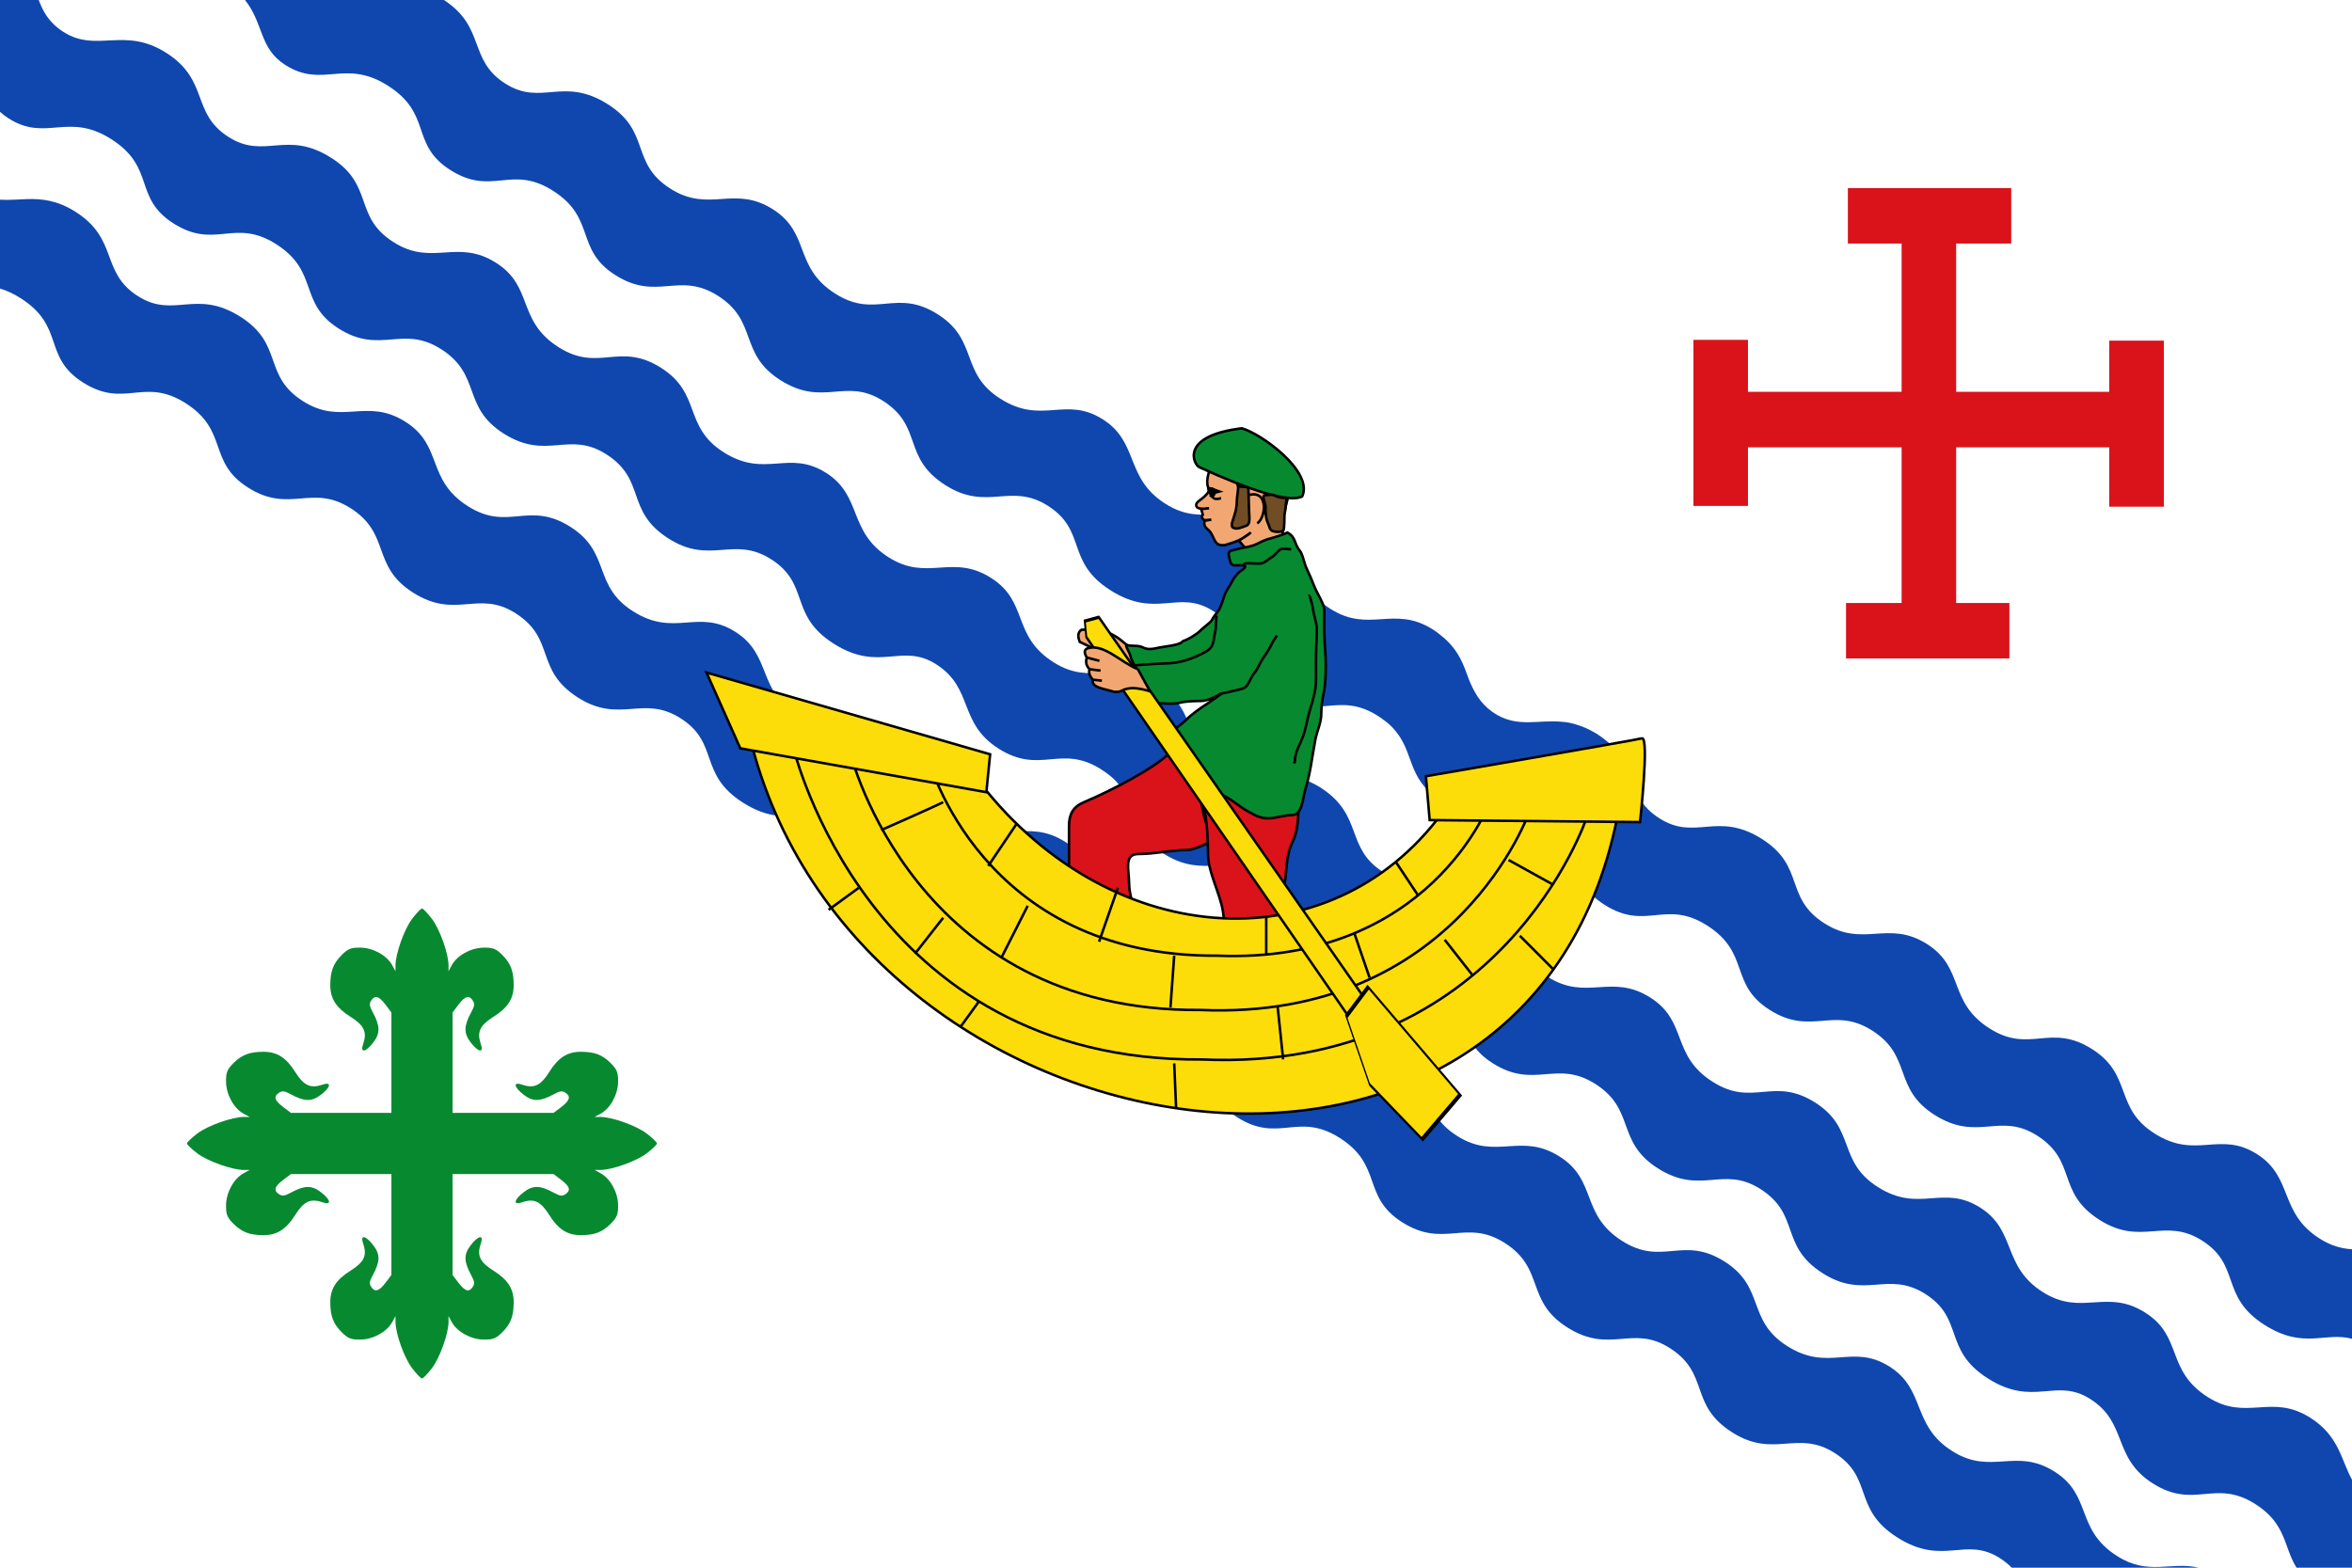 <?xml version="1.0" encoding="UTF-8" standalone="no"?>
<!-- Created with Inkscape (http://www.inkscape.org/) -->
<svg
   xmlns:svg="http://www.w3.org/2000/svg"
   xmlns="http://www.w3.org/2000/svg"
   version="1.0"
   width="750"
   height="500"
   id="svg2">
  <defs
     id="defs4" />
  <g
     id="layer1">
    <rect
       width="750"
       height="500"
       x="-2.3706054e-06"
       y="3.125e-14"
       id="rect2383"
       style="fill:#ffffff;fill-rule:evenodd;stroke:none;stroke-width:1px;stroke-linecap:butt;stroke-linejoin:miter;stroke-opacity:1" />
    <g
       transform="translate(-375.891,-534.721)"
       id="g3250"
       style="fill:#0f47af;stroke:none">
      <path
         d="M 0,0 L 0,35.656 C 0.769,36.392 1.674,37.085 2.719,37.75 C 14.748,45.409 21.628,35.562 35.469,44.375 C 49.763,53.476 42.378,63.014 55.312,71.25 C 68.7,79.774 74.682,69.355 88.062,77.875 C 101.896,86.683 95.003,96.514 107.938,104.75 C 121.325,113.274 128.214,103.433 140.688,111.375 C 153.614,119.606 147.182,129.73 160.562,138.25 C 174.396,147.058 181.292,137.221 193.312,144.875 C 206.239,153.106 199.256,162.899 213.156,171.75 C 226.605,180.313 233.886,170.721 245.906,178.375 C 258.388,186.323 251.466,196.135 265.781,205.25 C 280.549,214.653 287.418,204.799 298.531,211.875 C 310.552,219.529 305.479,230.519 318.406,238.75 C 331.691,247.209 338.131,237.303 350.875,245.219 C 351.334,245.511 351.767,245.799 352.188,246.094 C 352.238,246.129 352.294,246.152 352.344,246.188 C 352.708,246.446 353.07,246.709 353.406,246.969 C 353.422,246.981 353.422,246.988 353.438,247 C 353.574,247.106 353.712,247.207 353.844,247.312 C 354.043,247.476 354.25,247.648 354.438,247.812 C 354.461,247.832 354.477,247.824 354.5,247.844 C 362.887,255.27 359.853,263.62 368.938,270.75 C 369.098,270.876 369.27,271 369.438,271.125 C 369.562,271.221 369.651,271.343 369.781,271.438 C 370.172,271.717 370.567,271.975 371,272.25 C 371.282,272.425 371.567,272.594 371.844,272.75 C 384.31,280.132 392.07,272.286 402.719,278.25 C 402.975,278.403 403.239,278.552 403.5,278.719 C 403.591,278.777 403.661,278.817 403.75,278.875 C 417.68,287.924 410.523,297.41 423.375,305.594 C 436.763,314.118 442.745,303.699 456.125,312.219 C 469.959,321.027 463.034,330.858 475.969,339.094 C 489.357,347.618 496.245,337.776 508.719,345.719 C 521.646,353.95 515.214,364.074 528.594,372.594 C 542.427,381.402 549.323,371.565 561.344,379.219 C 574.271,387.45 567.319,397.243 581.219,406.094 C 594.668,414.657 601.948,405.065 613.969,412.719 C 626.451,420.666 619.497,430.479 633.812,439.594 C 648.58,448.997 655.449,439.142 666.562,446.219 C 678.583,453.872 673.51,464.863 686.438,473.094 C 699.818,481.613 706.26,471.488 719.188,479.719 C 729.163,486.07 728.133,493.315 732.312,500 L 750,500 L 750,471.938 C 746.478,465.534 745.891,458.028 736.719,452.188 C 724.245,444.245 716.451,453.51 703.969,445.562 C 690.558,437.023 696.154,426.347 684.125,418.688 C 671.643,410.74 663.85,420.026 651.344,412.062 C 638.385,403.811 643.076,392.558 631.5,385.188 C 619.48,377.534 612.13,387.082 598.75,378.562 C 585.823,370.332 591.834,359.939 578.875,351.688 C 565.464,343.148 559.052,353.262 546.125,345.031 C 532.745,336.512 538.31,325.847 526.281,318.188 C 513.808,310.245 505.974,319.474 493.5,311.531 C 480.573,303.3 487.49,293.496 473.656,284.688 C 459.362,275.586 452.482,285.402 440.906,278.031 C 428.957,270.423 434.794,260.114 421.312,251.344 C 421.222,251.285 421.123,251.215 421.031,251.156 C 420.675,250.93 420.318,250.734 419.969,250.531 C 419.543,250.284 419.104,250.058 418.688,249.844 C 418.269,249.629 417.847,249.434 417.438,249.25 C 416.824,248.975 416.22,248.743 415.625,248.531 C 414.253,248.034 412.966,247.678 411.719,247.469 C 411.008,247.35 410.334,247.268 409.656,247.219 C 402.366,246.588 396.201,248.966 389.281,245.125 C 389.041,244.991 388.805,244.868 388.562,244.719 C 388.215,244.497 387.881,244.261 387.562,244.031 C 383.516,241.113 381.726,237.514 380.156,233.75 C 378.519,229.377 377.156,224.76 371.938,220.281 C 371.922,220.268 371.922,220.263 371.906,220.25 C 371.75,220.113 371.569,220.011 371.406,219.875 C 371.243,219.742 371.108,219.57 370.938,219.438 C 370.922,219.425 370.891,219.419 370.875,219.406 C 370.547,219.152 370.199,218.878 369.844,218.625 C 369.794,218.59 369.738,218.566 369.688,218.531 C 369.275,218.242 368.889,217.943 368.438,217.656 C 356.121,210.018 348.329,219.109 335.938,211.219 C 322.527,202.68 328.091,192.003 316.062,184.344 C 303.581,176.396 295.819,185.682 283.312,177.719 C 270.354,169.468 275.045,158.214 263.469,150.844 C 251.448,143.19 244.099,152.738 230.719,144.219 C 217.792,135.988 223.802,125.595 210.844,117.344 C 197.433,108.805 191.021,118.95 178.094,110.719 C 164.714,102.199 170.248,91.503 158.219,83.844 C 145.745,75.901 137.942,85.161 125.469,77.219 C 112.542,68.988 119.459,59.152 105.625,50.344 C 91.331,41.242 84.451,51.058 72.875,43.688 C 60.846,36.028 66.834,25.652 53,16.844 C 39.62,8.324 30.91,16.975 20.25,10.188 C 15.543,7.19 13.766,3.7 12.344,0 L 0,0 z"
         transform="translate(375.891,534.721)"
         id="path3260"
         style="fill:#0f47af;fill-opacity:1;fill-rule:nonzero;stroke:none;stroke-width:1;stroke-linecap:butt;stroke-linejoin:miter;marker:none;marker-start:none;marker-mid:none;marker-end:none;stroke-miterlimit:4;stroke-dashoffset:0;stroke-opacity:1;visibility:visible;display:inline;overflow:visible;enable-background:accumulate" />
      <path
         d="M 78.125,0 C 84.167,7.614 82.589,15.383 90.969,20.719 C 102.998,28.378 109.878,18.531 123.719,27.344 C 138.013,36.445 130.659,45.983 143.594,54.219 C 156.982,62.743 162.964,52.324 176.344,60.844 C 190.177,69.652 183.253,79.483 196.188,87.719 C 209.575,96.243 216.464,86.401 228.938,94.344 C 241.864,102.575 235.432,112.699 248.812,121.219 C 262.646,130.027 269.542,120.19 281.562,127.844 C 294.489,136.075 287.537,145.868 301.438,154.719 C 314.887,163.282 322.167,153.69 334.188,161.344 C 346.669,169.291 339.716,179.104 354.031,188.219 C 368.799,197.622 375.668,187.767 386.781,194.844 C 398.802,202.497 393.729,213.488 406.656,221.719 C 419.941,230.178 426.412,220.272 439.156,228.188 C 439.615,228.48 440.017,228.737 440.438,229.031 C 440.488,229.066 440.544,229.121 440.594,229.156 C 440.958,229.414 441.32,229.678 441.656,229.938 C 441.672,229.95 441.703,229.956 441.719,229.969 C 441.855,230.074 441.962,230.175 442.094,230.281 C 442.293,230.445 442.5,230.585 442.688,230.75 C 442.711,230.77 442.727,230.793 442.75,230.812 C 451.137,238.239 448.103,246.589 457.188,253.719 C 457.348,253.844 457.52,253.969 457.688,254.094 C 457.812,254.19 457.932,254.312 458.062,254.406 C 458.453,254.686 458.849,254.943 459.281,255.219 C 459.564,255.393 459.817,255.563 460.094,255.719 C 472.56,263.1 480.32,255.255 490.969,261.219 C 491.225,261.372 491.489,261.521 491.75,261.688 C 491.841,261.746 491.942,261.786 492.031,261.844 C 505.961,270.893 498.773,280.379 511.625,288.562 C 525.013,297.087 530.995,286.668 544.375,295.188 C 558.209,303.996 551.315,313.827 564.25,322.062 C 577.638,330.587 584.526,320.745 597,328.688 C 609.927,336.918 603.464,347.043 616.844,355.562 C 630.677,364.371 637.573,354.534 649.594,362.188 C 662.521,370.418 655.569,380.212 669.469,389.062 C 682.918,397.626 690.198,388.034 702.219,395.688 C 714.701,403.635 707.778,413.447 722.094,422.562 C 734.613,430.534 741.435,424.66 750,427 L 750,398.438 C 746.803,398.238 743.435,397.426 739.625,395 C 726.666,386.749 731.326,375.496 719.75,368.125 C 707.73,360.471 700.38,370.02 687,361.5 C 674.073,353.269 680.115,342.876 667.156,334.625 C 653.745,326.086 647.333,336.231 634.406,328 C 621.026,319.48 626.56,308.784 614.531,301.125 C 602.058,293.183 594.255,302.442 581.781,294.5 C 568.854,286.269 575.74,276.433 561.906,267.625 C 547.612,258.524 540.732,268.371 529.156,261 C 517.207,253.392 523.044,243.083 509.562,234.312 C 509.472,234.254 509.404,234.184 509.312,234.125 C 508.957,233.898 508.568,233.703 508.219,233.5 C 507.793,233.253 507.354,233.026 506.938,232.812 C 506.519,232.597 506.129,232.403 505.719,232.219 C 505.105,231.943 504.501,231.711 503.906,231.5 C 502.534,231.003 501.247,230.646 500,230.438 C 499.289,230.319 498.584,230.237 497.906,230.188 C 490.616,229.557 484.451,231.935 477.531,228.094 C 477.291,227.96 477.055,227.805 476.812,227.656 C 476.465,227.435 476.131,227.23 475.812,227 C 471.766,224.082 469.976,220.483 468.406,216.719 C 466.769,212.346 465.437,207.729 460.219,203.25 C 460.203,203.237 460.172,203.232 460.156,203.219 C 460,203.082 459.819,202.948 459.656,202.812 C 459.493,202.679 459.358,202.539 459.188,202.406 C 459.172,202.394 459.141,202.387 459.125,202.375 C 458.797,202.121 458.481,201.847 458.125,201.594 C 458.075,201.559 458.019,201.504 457.969,201.469 C 457.557,201.179 457.139,200.912 456.688,200.625 C 444.371,192.987 436.579,202.046 424.188,194.156 C 410.777,185.617 416.373,174.94 404.344,167.281 C 391.862,159.334 384.1,168.62 371.594,160.656 C 358.635,152.405 363.295,141.152 351.719,133.781 C 339.698,126.128 332.349,135.676 318.969,127.156 C 306.042,118.925 312.052,108.532 299.094,100.281 C 285.683,91.742 279.271,101.887 266.344,93.656 C 252.964,85.137 258.529,74.44 246.5,66.781 C 234.026,58.839 226.224,68.099 213.75,60.156 C 200.823,51.925 207.709,42.089 193.875,33.281 C 179.581,24.18 172.701,34.027 161.125,26.656 C 149.191,19.058 154.978,8.763 141.562,0 L 78.125,0 z"
         transform="translate(375.891,534.721)"
         id="path3262"
         style="fill:#0f47af;fill-opacity:1;fill-rule:nonzero;stroke:none;stroke-width:1;stroke-linecap:butt;stroke-linejoin:miter;marker:none;marker-start:none;marker-mid:none;marker-end:none;stroke-miterlimit:4;stroke-dashoffset:0;stroke-opacity:1;visibility:visible;display:inline;overflow:visible;enable-background:accumulate" />
      <path
         d="M 8.688,63.5 C 5.706,63.578 2.848,63.881 0,63.688 L 0,92.031 C 2.025,92.628 4.189,93.583 6.562,95.094 C 20.856,104.195 13.503,113.733 26.438,121.969 C 39.825,130.493 45.807,120.074 59.188,128.594 C 73.021,137.402 66.096,147.233 79.031,155.469 C 92.419,163.993 99.339,154.151 111.812,162.094 C 124.739,170.325 118.276,180.449 131.656,188.969 C 145.49,197.777 152.386,187.94 164.406,195.594 C 177.333,203.825 170.381,213.618 184.281,222.469 C 197.73,231.032 205.011,221.44 217.031,229.094 C 229.513,237.041 222.559,246.854 236.875,255.969 C 251.643,265.372 258.543,255.517 269.656,262.594 C 281.677,270.247 276.573,281.238 289.5,289.469 C 302.785,297.928 309.256,288.022 322,295.938 C 322.459,296.23 322.861,296.518 323.281,296.812 C 323.332,296.848 323.388,296.871 323.438,296.906 C 323.801,297.164 324.164,297.428 324.5,297.688 C 324.516,297.7 324.547,297.706 324.562,297.719 C 324.699,297.824 324.806,297.925 324.938,298.031 C 325.137,298.195 325.344,298.366 325.531,298.531 C 325.554,298.551 325.602,298.543 325.625,298.562 C 334.012,305.989 330.947,314.339 340.031,321.469 C 340.191,321.594 340.363,321.75 340.531,321.875 C 340.656,321.971 340.776,322.062 340.906,322.156 C 341.297,322.436 341.692,322.693 342.125,322.969 C 342.407,323.144 342.661,323.313 342.938,323.469 C 355.404,330.85 363.164,323.005 373.812,328.969 C 374.069,329.122 374.332,329.271 374.594,329.438 C 374.685,329.496 374.786,329.567 374.875,329.625 C 388.805,338.674 381.616,348.129 394.469,356.312 C 407.857,364.837 413.839,354.418 427.219,362.938 C 441.052,371.746 434.159,381.577 447.094,389.812 C 460.482,398.337 467.37,388.495 479.844,396.438 C 492.771,404.669 486.307,414.793 499.688,423.312 C 513.521,432.121 520.417,422.284 532.438,429.938 C 545.364,438.168 538.412,447.962 552.312,456.812 C 565.762,465.376 573.042,455.784 585.062,463.438 C 597.544,471.385 590.622,481.197 604.938,490.312 C 619.705,499.716 626.574,489.861 637.688,496.938 C 639.206,497.904 640.457,498.939 641.5,500 L 701.094,500 C 692.191,497.9 685.176,502.701 675.094,496.281 C 661.683,487.742 667.248,477.065 655.219,469.406 C 642.737,461.459 634.975,470.744 622.469,462.781 C 609.51,454.53 614.17,443.277 602.594,435.906 C 590.574,428.253 583.224,437.801 569.844,429.281 C 556.917,421.05 562.959,410.657 550,402.406 C 536.589,393.867 530.177,404.012 517.25,395.781 C 503.87,387.262 509.404,376.565 497.375,368.906 C 484.901,360.964 477.099,370.224 464.625,362.281 C 451.698,354.05 458.584,344.215 444.75,335.406 C 430.456,326.305 423.576,336.152 412,328.781 C 400.051,321.173 405.888,310.833 392.406,302.062 C 392.316,302.004 392.248,301.965 392.156,301.906 C 391.8,301.68 391.412,301.453 391.062,301.25 C 390.637,301.003 390.197,300.808 389.781,300.594 C 389.363,300.379 388.972,300.153 388.562,299.969 C 387.949,299.693 387.345,299.493 386.75,299.281 C 385.378,298.784 384.091,298.396 382.844,298.188 C 382.133,298.069 381.459,297.987 380.781,297.938 C 373.491,297.307 367.295,299.716 360.375,295.875 C 360.134,295.741 359.899,295.586 359.656,295.438 C 359.309,295.216 359.006,295.011 358.688,294.781 C 354.641,291.863 352.82,288.264 351.25,284.5 C 349.613,280.127 348.281,275.479 343.062,271 C 343.047,270.987 343.015,270.982 343,270.969 C 342.844,270.832 342.663,270.729 342.5,270.594 C 342.337,270.461 342.202,270.289 342.031,270.156 C 342.016,270.144 341.985,270.137 341.969,270.125 C 341.641,269.871 341.324,269.597 340.969,269.344 C 340.919,269.309 340.863,269.285 340.812,269.25 C 340.4,268.961 339.982,268.693 339.531,268.406 C 327.215,260.768 319.422,269.827 307.031,261.938 C 293.62,253.398 299.216,242.722 287.188,235.062 C 274.706,227.115 266.944,236.401 254.438,228.438 C 241.479,220.186 246.138,208.933 234.562,201.562 C 222.542,193.909 215.193,203.457 201.812,194.938 C 188.886,186.707 194.896,176.314 181.938,168.062 C 168.527,159.523 162.114,169.668 149.188,161.438 C 135.807,152.918 141.373,142.222 129.344,134.562 C 116.87,126.62 109.067,135.88 96.594,127.938 C 83.667,119.707 90.552,109.871 76.719,101.062 C 62.425,91.961 55.545,101.808 43.969,94.438 C 31.94,86.778 37.927,76.371 24.094,67.562 C 18.24,63.835 13.308,63.379 8.688,63.5 z"
         transform="translate(375.891,534.721)"
         id="path3264"
         style="fill:#0f47af;fill-opacity:1;fill-rule:nonzero;stroke:none;stroke-width:1;stroke-linecap:butt;stroke-linejoin:miter;marker:none;marker-start:none;marker-mid:none;marker-end:none;stroke-miterlimit:4;stroke-dashoffset:0;stroke-opacity:1;visibility:visible;display:inline;overflow:visible;enable-background:accumulate" />
    </g>
    <g
       transform="translate(60.4,-534.721)"
       id="g3255"
       style="fill:#da121a;stroke:none" />
    <g
       transform="matrix(0.867,0,0,0.867,-24.886,184.364)"
       id="g4155">
      <path
         d="M 459.185,64.102 C 453.255,70.014 437.837,78.009 427.406,82.439 C 423.385,84.147 421.879,86.821 421.879,91.242 C 421.879,96.865 421.879,102.489 421.879,108.112 C 421.879,112.758 421.879,117.404 421.879,122.049 C 421.879,129.195 424.829,128.928 431.551,130.118 C 435.891,130.886 439.303,131.585 443.986,131.585 C 449.974,131.585 443.986,118.871 443.986,112.513 C 443.986,107.37 441.896,101.511 447.441,101.511 C 453.646,101.511 459.414,100.044 465.403,100.044 C 467.657,100.044 472.052,97.981 473.693,97.11 C 475.498,97.11 470.239,88.005 470.239,78.038 C 470.239,70.458 466.934,69.395 463.33,65.569 C 462.301,64.475 460.567,64.591 459.185,64.102 z"
         id="path14397"
         style="fill:#da121a;fill-opacity:1;fill-rule:evenodd;stroke:#000000;stroke-width:0.929;stroke-linecap:butt;stroke-linejoin:miter;stroke-opacity:1" />
      <path
         d="M 470.93,65.569 C 469.524,64.076 469.893,75.469 471.621,84.64 C 472.662,90.165 473.002,95.776 473.002,101.511 C 473.002,108.239 477.444,115.87 478.529,122.783 C 479.492,128.913 478.459,134.444 481.293,137.453 C 486.729,143.224 497.362,138.891 498.564,133.785 C 499.928,127.993 499.286,121.186 500.637,115.447 C 502.391,107.999 501.152,103.35 504.091,97.11 C 506.785,91.39 506.164,85.511 506.164,78.772 C 506.164,73.248 494.785,68.503 489.583,68.503 C 484.406,68.503 480.9,65.569 475.766,65.569 C 474.154,65.569 472.542,65.569 470.93,65.569 z"
         id="path14399"
         style="fill:#da121a;fill-opacity:1;fill-rule:evenodd;stroke:#000000;stroke-width:0.929;stroke-linecap:butt;stroke-linejoin:miter;stroke-opacity:1" />
      <g
         transform="matrix(0.888,0,0,0.913,512.02,-26.719)"
         id="g14449"
         style="stroke-width:0.895">
        <path
           d="M -12.304,15.124 C -15.133,3.958 -8.94,-3.541 -9.776,-12.037 C -11.453,-29.098 -37.229,-27.587 -40.112,-21.475 C -42.577,-16.245 -45.837,-9.899 -43.379,-6.269 C -41.788,-6.317 -44.915,-7.682 -39.27,-5.628 C -41.389,-5.135 -41.122,-4.692 -43.543,-5.801 C -45.647,-2.305 -49.253,-1.768 -48.789,0.159 C -48.324,2.086 -43.524,1.102 -43.524,1.102 L -46.787,1.5 L -46.079,3.729 C -47.11,4.866 -45.999,5.455 -45.31,6.152 L -42.566,5.744 L -45.332,5.974 C -45.387,6.999 -45.992,8.16 -44.123,9.579 C -40.89,12.035 -42.056,16.818 -36.757,15.943 C -32.474,14.603 -30.762,14.352 -26.166,10.926 L -31.12,14.219 L -26.319,19.636 L -12.304,15.124 z"
           id="path14451"
           style="fill:#f2a772;fill-opacity:1;fill-rule:evenodd;stroke:#000000;stroke-width:1.032;stroke-linecap:butt;stroke-linejoin:miter;stroke-opacity:1;display:inline" />
        <path
           d="M -4.927,-3.624 C -10.111,-0.982 -26.175,-5.898 -47.545,-15.411 C -49.889,-16.455 -55.814,-28.044 -29.925,-31.06 C -22.137,-29.034 -0.152,-13.691 -4.927,-3.624 z"
           id="path14455"
           style="fill:#078930;fill-opacity:1;fill-rule:evenodd;stroke:#000000;stroke-width:1.032;stroke-linecap:butt;stroke-linejoin:miter;stroke-opacity:1;display:inline" />
        <path
           d="M -28.57,-3.617 C -18.928,-7.735 -19.513,4.488 -23.544,7.236"
           id="path14457"
           style="fill:none;fill-rule:evenodd;stroke:#000000;stroke-width:1.032;stroke-linecap:butt;stroke-linejoin:miter;stroke-opacity:1;display:inline" />
        <path
           d="M -75.615,57.819 C -78.945,55.239 -81.157,52.876 -85.191,51.341 C -89.225,49.807 -96.363,50.096 -96.363,50.096 C -98.095,51.33 -97.79,53.103 -97.072,54.987 L -73.977,65.753 L -75.615,57.819 z"
           id="path14459"
           style="fill:#f2a772;fill-opacity:1;fill-rule:evenodd;stroke:#000000;stroke-width:1.032;stroke-linecap:butt;stroke-linejoin:miter;stroke-opacity:1;display:inline" />
      </g>
      <path
         d="M 387.336,72.904 C 434.524,136.421 516.98,143.756 559.36,86.107 C 594.832,87.872 606.604,85.73 623.61,87.574 C 590.15,256.788 342.466,216.278 304.433,58.234 C 317.56,55.899 349.128,68.068 387.336,72.904 z"
         id="path14407"
         style="fill:#fcdd09;fill-opacity:1;fill-rule:evenodd;stroke:#000000;stroke-width:0.929;stroke-linecap:butt;stroke-linejoin:miter;stroke-opacity:1" />
      <path
         d="M 370.064,66.302 C 370.064,66.302 389.379,139.532 476.457,138.92 C 554.554,141.975 576.631,82.439 576.631,82.439"
         id="path14409"
         style="fill:none;fill-opacity:1;fill-rule:evenodd;stroke:#000000;stroke-width:0.929;stroke-linecap:butt;stroke-linejoin:miter;stroke-opacity:1" />
      <path
         d="M 341.493,64.517 C 341.493,64.517 364.858,159.691 470.2,158.895 C 564.677,162.866 591.386,85.49 591.386,85.49"
         id="path14411"
         style="fill:none;fill-opacity:1;fill-rule:evenodd;stroke:#000000;stroke-width:0.929;stroke-linecap:butt;stroke-linejoin:miter;stroke-opacity:1" />
      <path
         d="M 320.516,62.416 C 320.516,62.416 347.804,178.068 470.832,177.101 C 581.17,181.927 612.363,87.902 612.363,87.902"
         id="path14413"
         style="fill:none;fill-opacity:1;fill-rule:evenodd;stroke:#000000;stroke-width:0.929;stroke-linecap:butt;stroke-linejoin:miter;stroke-opacity:1" />
      <path
         d="M 288.543,34.761 L 300.978,62.635 L 391.481,78.772 L 392.863,64.835 L 288.543,34.761 z"
         id="path14401"
         style="fill:#fcdd09;fill-opacity:1;fill-rule:evenodd;stroke:#000000;stroke-width:0.929;stroke-linecap:butt;stroke-linejoin:miter;stroke-opacity:1" />
      <path
         d="M 553.142,72.904 L 554.524,89.041 L 631.9,89.775 C 631.9,89.775 635.354,58.234 632.591,58.967 C 629.828,59.701 553.142,72.904 553.142,72.904 z"
         id="path14403"
         style="fill:#fcdd09;fill-opacity:1;fill-rule:evenodd;stroke:#000000;stroke-width:0.929;stroke-linecap:butt;stroke-linejoin:miter;stroke-opacity:1" />
      <path
         d="M 402.535,90.508 L 392.172,105.912"
         id="path14415"
         style="fill:#eac102;fill-opacity:1;fill-rule:evenodd;stroke:#000000;stroke-width:0.929;stroke-linecap:butt;stroke-linejoin:miter;stroke-opacity:1" />
      <path
         d="M 542.088,104.445 L 550.379,116.915"
         id="path14417"
         style="fill:#eac102;fill-opacity:1;fill-rule:evenodd;stroke:#000000;stroke-width:0.929;stroke-linecap:butt;stroke-linejoin:miter;stroke-opacity:1" />
      <path
         d="M 494.419,124.25 L 494.419,138.92"
         id="path14419"
         style="fill:#eac102;fill-opacity:1;fill-rule:evenodd;stroke:#000000;stroke-width:0.929;stroke-linecap:butt;stroke-linejoin:miter;stroke-opacity:1" />
      <path
         d="M 439.841,113.98 L 432.933,133.785"
         id="path14421"
         style="fill:#eac102;fill-opacity:1;fill-rule:evenodd;stroke:#000000;stroke-width:0.929;stroke-linecap:butt;stroke-linejoin:miter;stroke-opacity:1" />
      <path
         d="M 375.591,82.439 C 372.828,83.907 352.793,92.709 352.793,92.709"
         id="path14423"
         style="fill:#eac102;fill-opacity:1;fill-rule:evenodd;stroke:#000000;stroke-width:0.929;stroke-linecap:butt;stroke-linejoin:miter;stroke-opacity:1" />
      <path
         d="M 406.68,120.582 L 397.008,139.653"
         id="path14425"
         style="fill:#eac102;fill-opacity:1;fill-rule:evenodd;stroke:#000000;stroke-width:0.929;stroke-linecap:butt;stroke-linejoin:miter;stroke-opacity:1" />
      <path
         d="M 460.567,138.92 L 459.185,157.991"
         id="path14427"
         style="fill:#eac102;fill-opacity:1;fill-rule:evenodd;stroke:#000000;stroke-width:0.929;stroke-linecap:butt;stroke-linejoin:miter;stroke-opacity:1" />
      <path
         d="M 526.889,130.851 L 532.416,146.988"
         id="path14429"
         style="fill:#eac102;fill-opacity:1;fill-rule:evenodd;stroke:#000000;stroke-width:0.929;stroke-linecap:butt;stroke-linejoin:miter;stroke-opacity:1" />
      <path
         d="M 560.051,133.052 L 570.414,146.255"
         id="path14431"
         style="fill:#eac102;fill-opacity:1;fill-rule:evenodd;stroke:#000000;stroke-width:0.929;stroke-linecap:butt;stroke-linejoin:miter;stroke-opacity:1" />
      <path
         d="M 583.54,103.711 L 599.43,112.513"
         id="path14433"
         style="fill:#eac102;fill-opacity:1;fill-rule:evenodd;stroke:#000000;stroke-width:0.929;stroke-linecap:butt;stroke-linejoin:miter;stroke-opacity:1" />
      <path
         d="M 587.685,131.585 L 600.121,144.054"
         id="path14435"
         style="fill:#eac102;fill-opacity:1;fill-rule:evenodd;stroke:#000000;stroke-width:0.929;stroke-linecap:butt;stroke-linejoin:miter;stroke-opacity:1" />
      <path
         d="M 542.779,165.326 L 549.688,186.598"
         id="path14437"
         style="fill:#eac102;fill-opacity:1;fill-rule:evenodd;stroke:#000000;stroke-width:0.929;stroke-linecap:butt;stroke-linejoin:miter;stroke-opacity:1" />
      <path
         d="M 498.564,157.258 L 500.637,177.062"
         id="path14439"
         style="fill:#eac102;fill-opacity:1;fill-rule:evenodd;stroke:#000000;stroke-width:0.929;stroke-linecap:butt;stroke-linejoin:miter;stroke-opacity:1" />
      <path
         d="M 460.567,178.529 L 461.258,194.667"
         id="path14441"
         style="fill:#fcdd09;fill-opacity:1;fill-rule:evenodd;stroke:#000000;stroke-width:0.929;stroke-linecap:butt;stroke-linejoin:miter;stroke-opacity:1" />
      <path
         d="M 388.718,155.791 L 381.809,165.326"
         id="path14443"
         style="fill:#eac102;fill-opacity:1;fill-rule:evenodd;stroke:#000000;stroke-width:0.929;stroke-linecap:butt;stroke-linejoin:miter;stroke-opacity:1" />
      <path
         d="M 344.503,113.98 L 333.449,122.049"
         id="path14445"
         style="fill:#eac102;fill-opacity:1;fill-rule:evenodd;stroke:#000000;stroke-width:0.929;stroke-linecap:butt;stroke-linejoin:miter;stroke-opacity:1" />
      <path
         d="M 375.591,124.983 L 365.228,138.186"
         id="path14447"
         style="fill:#eac102;fill-opacity:1;fill-rule:evenodd;stroke:#000000;stroke-width:0.929;stroke-linecap:butt;stroke-linejoin:miter;stroke-opacity:1" />
      <path
         d="M 483.984,-34.004 C 484.309,-32.687 483.593,-30.092 483.593,-28.19 C 483.593,-25.401 482.792,-23.355 482.028,-20.923 C 481.457,-19.101 481.691,-18.223 483.593,-18.223 C 484.585,-18.223 486.468,-19.033 487.113,-19.262 C 488.803,-19.86 488.091,-22.905 488.091,-25.076 C 488.091,-27.422 487.895,-29.675 487.895,-31.928 C 487.895,-33.421 487.47,-33.589 485.744,-33.589 C 484.953,-33.589 484.768,-33.588 483.984,-34.004 z"
         id="path14488"
         style="fill:#704d25;fill-rule:evenodd;stroke:#000000;stroke-width:0.929;stroke-linecap:butt;stroke-linejoin:miter;stroke-opacity:1" />
      <path
         d="M 493.958,-30.474 C 492.587,-30.474 494.153,-27.569 494.153,-26.114 C 494.153,-24.359 494.214,-22.039 494.936,-20.507 C 495.76,-18.757 495.539,-17.596 497.087,-17.185 C 498.46,-16.821 499.793,-16.961 500.607,-17.393 C 501.251,-17.735 500.991,-22.763 501.194,-23.622 C 501.629,-25.47 501.534,-27.558 501.976,-29.436 C 501.984,-29.468 499.449,-29.324 497.674,-30.267 C 496.393,-30.946 495.364,-30.474 493.958,-30.474 z"
         id="path14490"
         style="fill:#704d25;fill-rule:evenodd;stroke:#000000;stroke-width:0.929;stroke-linecap:butt;stroke-linejoin:miter;stroke-opacity:1" />
      <path
         d="M 502.214,-16.739 C 500.681,-15.975 497.597,-15 495.299,-14.39 C 493.171,-13.825 491.48,-12.647 489.768,-12.041 C 488.037,-11.429 485.513,-11.132 483.407,-10.573 C 480.529,-9.809 480.235,-9.949 480.918,-7.049 C 481.619,-4.07 482.163,-4.7 485.343,-4.7 C 487.754,-4.7 486.407,-3.499 485.066,-2.644 C 483.7,-1.774 482.238,0.424 481.747,1.467 C 481.026,2.999 480.227,3.814 479.535,5.284 C 478.635,7.195 478.334,9.009 477.322,11.157 C 476.641,12.604 475.353,13.577 474.556,15.268 C 474.056,16.331 471.26,18.181 470.131,19.379 C 468.832,20.758 465.323,22.784 463.77,23.197 C 463.644,23.23 463.586,23.392 463.493,23.49 C 462.315,24.741 456.853,25.194 455.196,25.546 C 453.036,26.005 450.988,26.542 449.112,25.546 C 447.362,24.617 445.201,25.168 443.304,24.665 C 442.087,24.342 444.106,27.191 444.41,28.482 C 444.865,30.415 445.87,31.849 446.623,33.181 C 447.422,34.596 447.649,36.787 448.282,38.466 C 449.004,40.382 451.218,41.562 452.154,44.046 C 452.67,45.415 453.864,46.101 455.196,46.101 C 457.937,46.101 460.365,46.491 462.94,45.807 C 464.818,45.309 468.633,45.22 470.408,45.22 C 473.098,45.22 475.987,43.379 477.875,42.577 C 478.125,42.471 474.373,45.161 472.897,46.101 C 470.143,47.855 466.707,50.324 464.876,52.268 C 463.715,53.501 462.063,54.374 460.728,55.791 C 458.982,57.645 459.068,58.231 459.068,61.077 C 459.068,62.578 459.85,64.206 460.451,65.482 C 461.149,66.964 465.045,69.213 466.259,70.18 C 469.075,72.422 472.487,74.737 474.833,77.228 C 476.188,78.667 477.804,79.539 479.535,80.458 C 482.459,82.01 484.771,84.265 487.555,85.743 C 490.063,87.074 491.893,88.386 495.023,88.386 C 498.063,88.386 500.816,87.212 503.873,87.212 C 507.795,87.212 507.844,80.731 508.851,77.521 C 510.69,71.665 511.314,65.625 512.447,59.609 C 513.109,56.091 514.659,53.295 514.659,49.918 C 514.659,47.736 514.99,44.699 515.489,42.577 C 516.202,39.548 516.319,35.155 516.319,32.006 C 516.319,27.535 515.766,23.789 515.766,19.379 C 515.766,16.834 515.766,14.289 515.766,11.744 C 515.766,9.571 512.964,5.334 512.17,3.229 C 511.3,0.917 510.161,-1.625 509.405,-3.232 C 508.285,-5.61 508.189,-7.282 507.192,-9.398 C 506.986,-9.836 506.639,-10.181 506.362,-10.573 C 504.723,-12.894 505.165,-15.173 502.214,-16.739 z"
         id="path14492"
         style="fill:#078930;fill-opacity:1;fill-rule:evenodd;stroke:#000000;stroke-width:0.929;stroke-linecap:butt;stroke-linejoin:miter;stroke-opacity:1" />
      <path
         d="M 446.346,32.593 C 446.715,32.593 446.715,32.593 446.346,32.593 C 437.241,32.593 454.821,31.419 456.856,31.419 C 462.741,31.419 467.234,29.727 471.791,27.308 C 475.513,25.331 474.778,23.431 475.663,19.673 C 476.103,17.802 475.794,15.592 476.216,13.8"
         id="path14496"
         style="fill:none;fill-rule:evenodd;stroke:#000000;stroke-width:0.929;stroke-linecap:butt;stroke-linejoin:miter;stroke-opacity:1" />
      <path
         d="M 477.046,42.871 C 477.138,42.476 484.533,41.218 486.172,40.522 C 487.895,39.79 488.73,36.338 490.044,34.942 C 491.119,33.801 492.072,31.191 493.363,29.363 C 494.779,27.358 495.792,25.674 496.682,23.784 C 497.11,22.875 498.034,21.793 498.342,21.141"
         id="path14498"
         style="fill:none;fill-rule:evenodd;stroke:#000000;stroke-width:0.929;stroke-linecap:butt;stroke-linejoin:miter;stroke-opacity:1" />
      <path
         d="M 486.172,-4.994 C 486.542,-5.779 489.6,-5.287 491.704,-5.287 C 493.929,-5.287 494.918,-6.847 496.406,-7.636 C 497.675,-8.31 498.633,-9.993 499.724,-10.573 C 500.563,-11.018 502.644,-10.573 503.596,-10.573"
         id="path14500"
         style="fill:none;fill-rule:evenodd;stroke:#000000;stroke-width:0.929;stroke-linecap:butt;stroke-linejoin:miter;stroke-opacity:1" />
      <path
         d="M 509.958,6.459 C 510.729,6.049 511.698,11.879 511.894,12.919 C 512.301,15.082 513,16.6 513,19.085 C 513,22.808 512.723,26.173 512.723,29.95 C 512.723,32.691 512.723,35.432 512.723,38.173 C 512.723,41.166 511.42,45.555 510.511,48.45 C 509.576,51.429 509.131,54.608 508.298,57.26 C 508.141,57.76 507.929,58.238 507.745,58.728 C 506.7,61.501 504.979,64.201 504.979,67.244 C 504.979,68.186 504.754,67.602 504.426,68.125"
         id="path14502"
         style="fill:none;fill-rule:evenodd;stroke:#000000;stroke-width:0.929;stroke-linecap:butt;stroke-linejoin:miter;stroke-opacity:1" />
      <path
         d="M 473.106,-32.976 C 473.106,-32.045 474.643,-28.614 475.457,-31.27 C 475.871,-32.62 474.282,-33.167 473.106,-32.976 z"
         id="path14504"
         style="fill:#000000;fill-rule:evenodd;stroke:#000000;stroke-width:0.929;stroke-linecap:butt;stroke-linejoin:miter;stroke-opacity:1" />
      <path
         d="M 473.619,-30.474 C 474.076,-30.353 474.657,-29.752 475.184,-29.332 C 475.492,-29.087 476.135,-29.125 476.65,-29.125 C 476.943,-29.125 477.377,-29.332 477.824,-29.332"
         id="path14506"
         style="fill:none;fill-rule:evenodd;stroke:#000000;stroke-width:0.929;stroke-linecap:butt;stroke-linejoin:miter;stroke-opacity:1" />
      <g
         transform="matrix(0.63,-0.96,0.558,1.084,518.044,-42.424)"
         id="g14242"
         style="fill:#eac102;fill-opacity:1;stroke-width:0.73">
        <path
           d="M -73.212,150.39 L -101.812,-37.723 L -107.058,-41.074 L -109.244,-37.603 L -81.51,150.12 L -73.212,150.39 z"
           id="path69695"
           style="fill:#fcdd09;fill-opacity:1;fill-rule:evenodd;stroke:#000000;stroke-width:0.842;stroke-linecap:butt;stroke-linejoin:miter;stroke-miterlimit:4;stroke-dasharray:none;stroke-opacity:1;display:inline" />
        <g
           transform="matrix(4.454,-2.701,0.208,10.313,90.765,-841.478)"
           id="g69697"
           style="fill:#eac102;fill-opacity:1;stroke:#000000;stroke-width:0.123;stroke-miterlimit:4;stroke-dasharray:none;stroke-opacity:1;display:inline">
          <path
             d="M -43.209,85.33 L -44.87,82.405 L -43.93,80.742 L -41.248,81.521 L -38.81,86.727 L -43.209,85.33 z"
             id="path69699"
             style="fill:#fcdd09;fill-opacity:1;fill-rule:evenodd;stroke:#000000;stroke-width:0.123;stroke-linecap:butt;stroke-linejoin:miter;stroke-miterlimit:4;stroke-dasharray:none;stroke-opacity:1" />
        </g>
      </g>
      <path
         d="M 451.692,41.679 C 451.692,41.679 447.6,40.32 444.746,40.516 C 441.11,40.765 441.695,42.076 438.508,41.861 C 434.628,40.663 430.019,40.329 430.651,37.385 L 433.973,37.759 L 430.651,37.385 C 429.508,36.151 429.015,34.874 429.445,33.534 L 433.489,34.041 L 429.445,33.534 C 428.037,32.172 427.996,30.718 428.414,29.233 L 433.072,30.458 L 428.414,29.233 C 426.965,26.828 427.925,26.023 429.077,25.741 C 434.989,24.296 441.075,31.1 447.207,33.534 L 451.692,41.679 z"
         id="path67730"
         style="fill:#f2a772;fill-opacity:1;fill-rule:evenodd;stroke:#000000;stroke-width:0.929;stroke-linecap:butt;stroke-linejoin:miter;stroke-opacity:1;display:inline" />
    </g>
    <g
       transform="matrix(0.606,0,0,0.606,-475.525,-31.771)"
       id="g12361"
       style="fill:#078930;fill-opacity:1;stroke:none;display:inline">
      <path
         d="M 1006.746,530.586 C 1006.157,530.586 1003.819,533.045 1001.528,536.055 C 997.405,541.469 992.809,554.376 992.809,560.555 L 992.809,563.617 L 991.121,560.492 C 988.379,555.35 981.192,551.309 974.496,551.18 C 969.482,551.083 967.83,551.716 964.496,555.055 C 960.043,559.516 958.496,563.608 958.496,570.961 C 958.496,578.019 961.589,582.839 969.153,587.586 C 976.276,592.058 977.95,595.634 975.809,601.805 C 974.068,606.824 977.081,606.381 981.184,600.992 C 984.825,596.211 984.757,592.405 980.84,585.18 C 979.097,581.964 978.919,580.772 979.965,579.117 C 981.92,576.025 984.048,576.579 987.528,581.149 L 990.653,585.305 L 990.653,604.149 L 990.653,638.149 L 956.621,638.149 L 937.809,638.149 L 933.653,635.024 C 929.083,631.544 928.529,629.416 931.621,627.461 C 933.276,626.416 934.468,626.593 937.684,628.336 C 944.909,632.254 948.683,632.321 953.465,628.68 C 958.854,624.577 959.328,621.564 954.309,623.305 C 948.138,625.446 944.53,623.772 940.059,616.649 C 935.311,609.086 930.492,605.992 923.434,605.992 C 916.08,605.992 911.989,607.508 907.528,611.961 C 904.188,615.295 903.556,616.947 903.653,621.961 C 903.782,628.657 907.823,635.875 912.965,638.617 L 916.09,640.274 L 913.028,640.274 C 906.849,640.274 893.942,644.87 888.528,648.992 C 885.518,651.284 883.059,653.653 883.059,654.242 C 883.059,654.832 885.518,657.17 888.528,659.461 C 893.942,663.584 906.849,668.18 913.028,668.18 L 916.09,668.18 L 912.965,669.867 C 907.823,672.61 903.782,679.796 903.653,686.492 C 903.556,691.506 904.188,693.159 907.528,696.492 C 911.989,700.946 916.08,702.492 923.434,702.492 C 930.492,702.492 935.311,699.399 940.059,691.836 C 944.53,684.713 948.138,683.039 954.309,685.18 C 959.328,686.921 958.854,683.908 953.465,679.805 C 948.683,676.164 944.909,676.231 937.684,680.149 C 934.468,681.892 933.276,682.069 931.621,681.024 C 928.529,679.069 929.083,676.94 933.653,673.461 L 937.809,670.336 L 956.621,670.336 L 990.653,670.336 L 990.653,705.242 L 990.653,723.461 L 987.528,727.586 C 984.048,732.133 981.92,732.695 979.965,729.617 C 978.919,727.971 979.097,726.786 980.84,723.586 C 984.758,716.397 984.825,712.656 981.184,707.899 C 977.081,702.537 974.068,702.029 975.809,707.024 C 977.95,713.164 976.276,716.731 969.153,721.18 C 961.589,725.904 958.496,730.72 958.496,737.742 C 958.496,745.059 960.043,749.147 964.496,753.586 C 967.83,756.909 969.482,757.558 974.496,757.461 C 981.193,757.333 988.379,753.296 991.121,748.18 L 992.809,745.086 L 992.809,748.117 C 992.809,754.265 997.405,767.105 1001.528,772.492 C 1003.819,775.487 1006.156,777.93 1006.746,777.93 C 1007.336,777.93 1009.705,775.487 1011.996,772.492 C 1016.119,767.105 1020.715,754.265 1020.715,748.117 L 1020.715,745.086 L 1022.371,748.18 C 1025.114,753.296 1032.331,757.332 1039.028,757.461 C 1044.042,757.558 1045.694,756.909 1049.028,753.586 C 1053.481,749.147 1054.996,745.059 1054.996,737.742 C 1054.996,730.72 1051.903,725.904 1044.34,721.18 C 1037.216,716.731 1035.543,713.164 1037.684,707.024 C 1039.425,702.029 1036.412,702.537 1032.309,707.899 C 1028.668,712.656 1028.735,716.397 1032.653,723.586 C 1034.396,726.786 1034.573,727.971 1033.528,729.617 C 1031.573,732.695 1029.445,732.133 1025.965,727.586 L 1022.84,723.461 L 1022.84,705.242 L 1022.84,670.336 L 1057.746,670.336 L 1075.965,670.336 L 1080.09,673.461 C 1084.637,676.941 1085.167,679.069 1082.09,681.024 C 1080.443,682.069 1079.29,681.892 1076.09,680.149 C 1068.901,676.231 1065.129,676.164 1060.371,679.805 C 1055.01,683.908 1054.533,686.921 1059.528,685.18 C 1065.668,683.039 1069.235,684.712 1073.684,691.836 C 1078.408,699.4 1083.224,702.492 1090.246,702.492 C 1097.563,702.492 1101.62,700.946 1106.059,696.492 C 1109.381,693.159 1110.03,691.507 1109.934,686.492 C 1109.805,679.796 1105.769,672.61 1100.653,669.867 L 1097.559,668.18 L 1100.59,668.18 C 1106.738,668.18 1119.578,663.584 1124.965,659.461 C 1127.96,657.169 1130.403,654.832 1130.403,654.242 C 1130.402,653.653 1127.96,651.284 1124.965,648.992 C 1119.578,644.87 1106.738,640.274 1100.59,640.274 L 1097.559,640.274 L 1100.653,638.617 C 1105.769,635.875 1109.805,628.657 1109.934,621.961 C 1110.03,616.947 1109.381,615.295 1106.059,611.961 C 1101.62,607.508 1097.563,605.992 1090.246,605.992 C 1083.224,605.992 1078.408,609.085 1073.684,616.649 C 1069.235,623.772 1065.668,625.446 1059.528,623.305 C 1054.533,621.564 1055.009,624.577 1060.371,628.68 C 1065.129,632.321 1068.901,632.254 1076.09,628.336 C 1079.29,626.593 1080.443,626.415 1082.09,627.461 C 1085.167,629.416 1084.637,631.544 1080.09,635.024 L 1075.965,638.149 L 1057.746,638.149 L 1022.84,638.149 L 1022.84,604.149 L 1022.84,585.305 L 1025.965,581.149 C 1029.444,576.579 1031.573,576.025 1033.528,579.117 C 1034.573,580.772 1034.396,581.964 1032.653,585.18 C 1028.735,592.405 1028.668,596.211 1032.309,600.992 C 1036.412,606.381 1039.425,606.824 1037.684,601.805 C 1035.543,595.634 1037.217,592.058 1044.34,587.586 C 1051.903,582.839 1054.996,578.019 1054.996,570.961 C 1054.996,563.608 1053.481,559.516 1049.028,555.055 C 1045.694,551.716 1044.042,551.083 1039.028,551.18 C 1032.332,551.309 1025.114,555.35 1022.371,560.492 L 1020.715,563.617 L 1020.715,560.555 C 1020.715,554.376 1016.119,541.469 1011.996,536.055 C 1009.705,533.045 1007.336,530.586 1006.746,530.586 z"
         id="path12535"
         style="font-size:12px;fill:#078930;fill-opacity:1;stroke:none;stroke-width:1.997;stroke-miterlimit:4;stroke-dasharray:none;stroke-opacity:1;display:inline" />
    </g>
    <path
       d="M 589.246,60 L 589.246,77.678 L 606.385,77.678 L 606.385,124.966 L 557.388,124.966 L 557.388,108.391 L 540,108.391 L 540,161.356 L 557.388,161.356 L 557.388,142.667 L 606.385,142.667 L 606.385,192.322 L 588.658,192.322 L 588.658,210 L 640.754,210 L 640.754,192.322 L 623.773,192.322 L 623.773,142.667 L 672.59,142.667 L 672.59,161.609 L 690,161.609 L 690,108.644 L 672.59,108.644 L 672.59,124.966 L 623.773,124.966 L 623.773,77.678 L 641.342,77.678 L 641.342,60 L 589.246,60 z"
       id="rect12754"
       style="fill:#da121a;fill-opacity:1;stroke:none;stroke-width:1;stroke-miterlimit:4;stroke-dasharray:none;stroke-opacity:1" />
  </g>
</svg>
